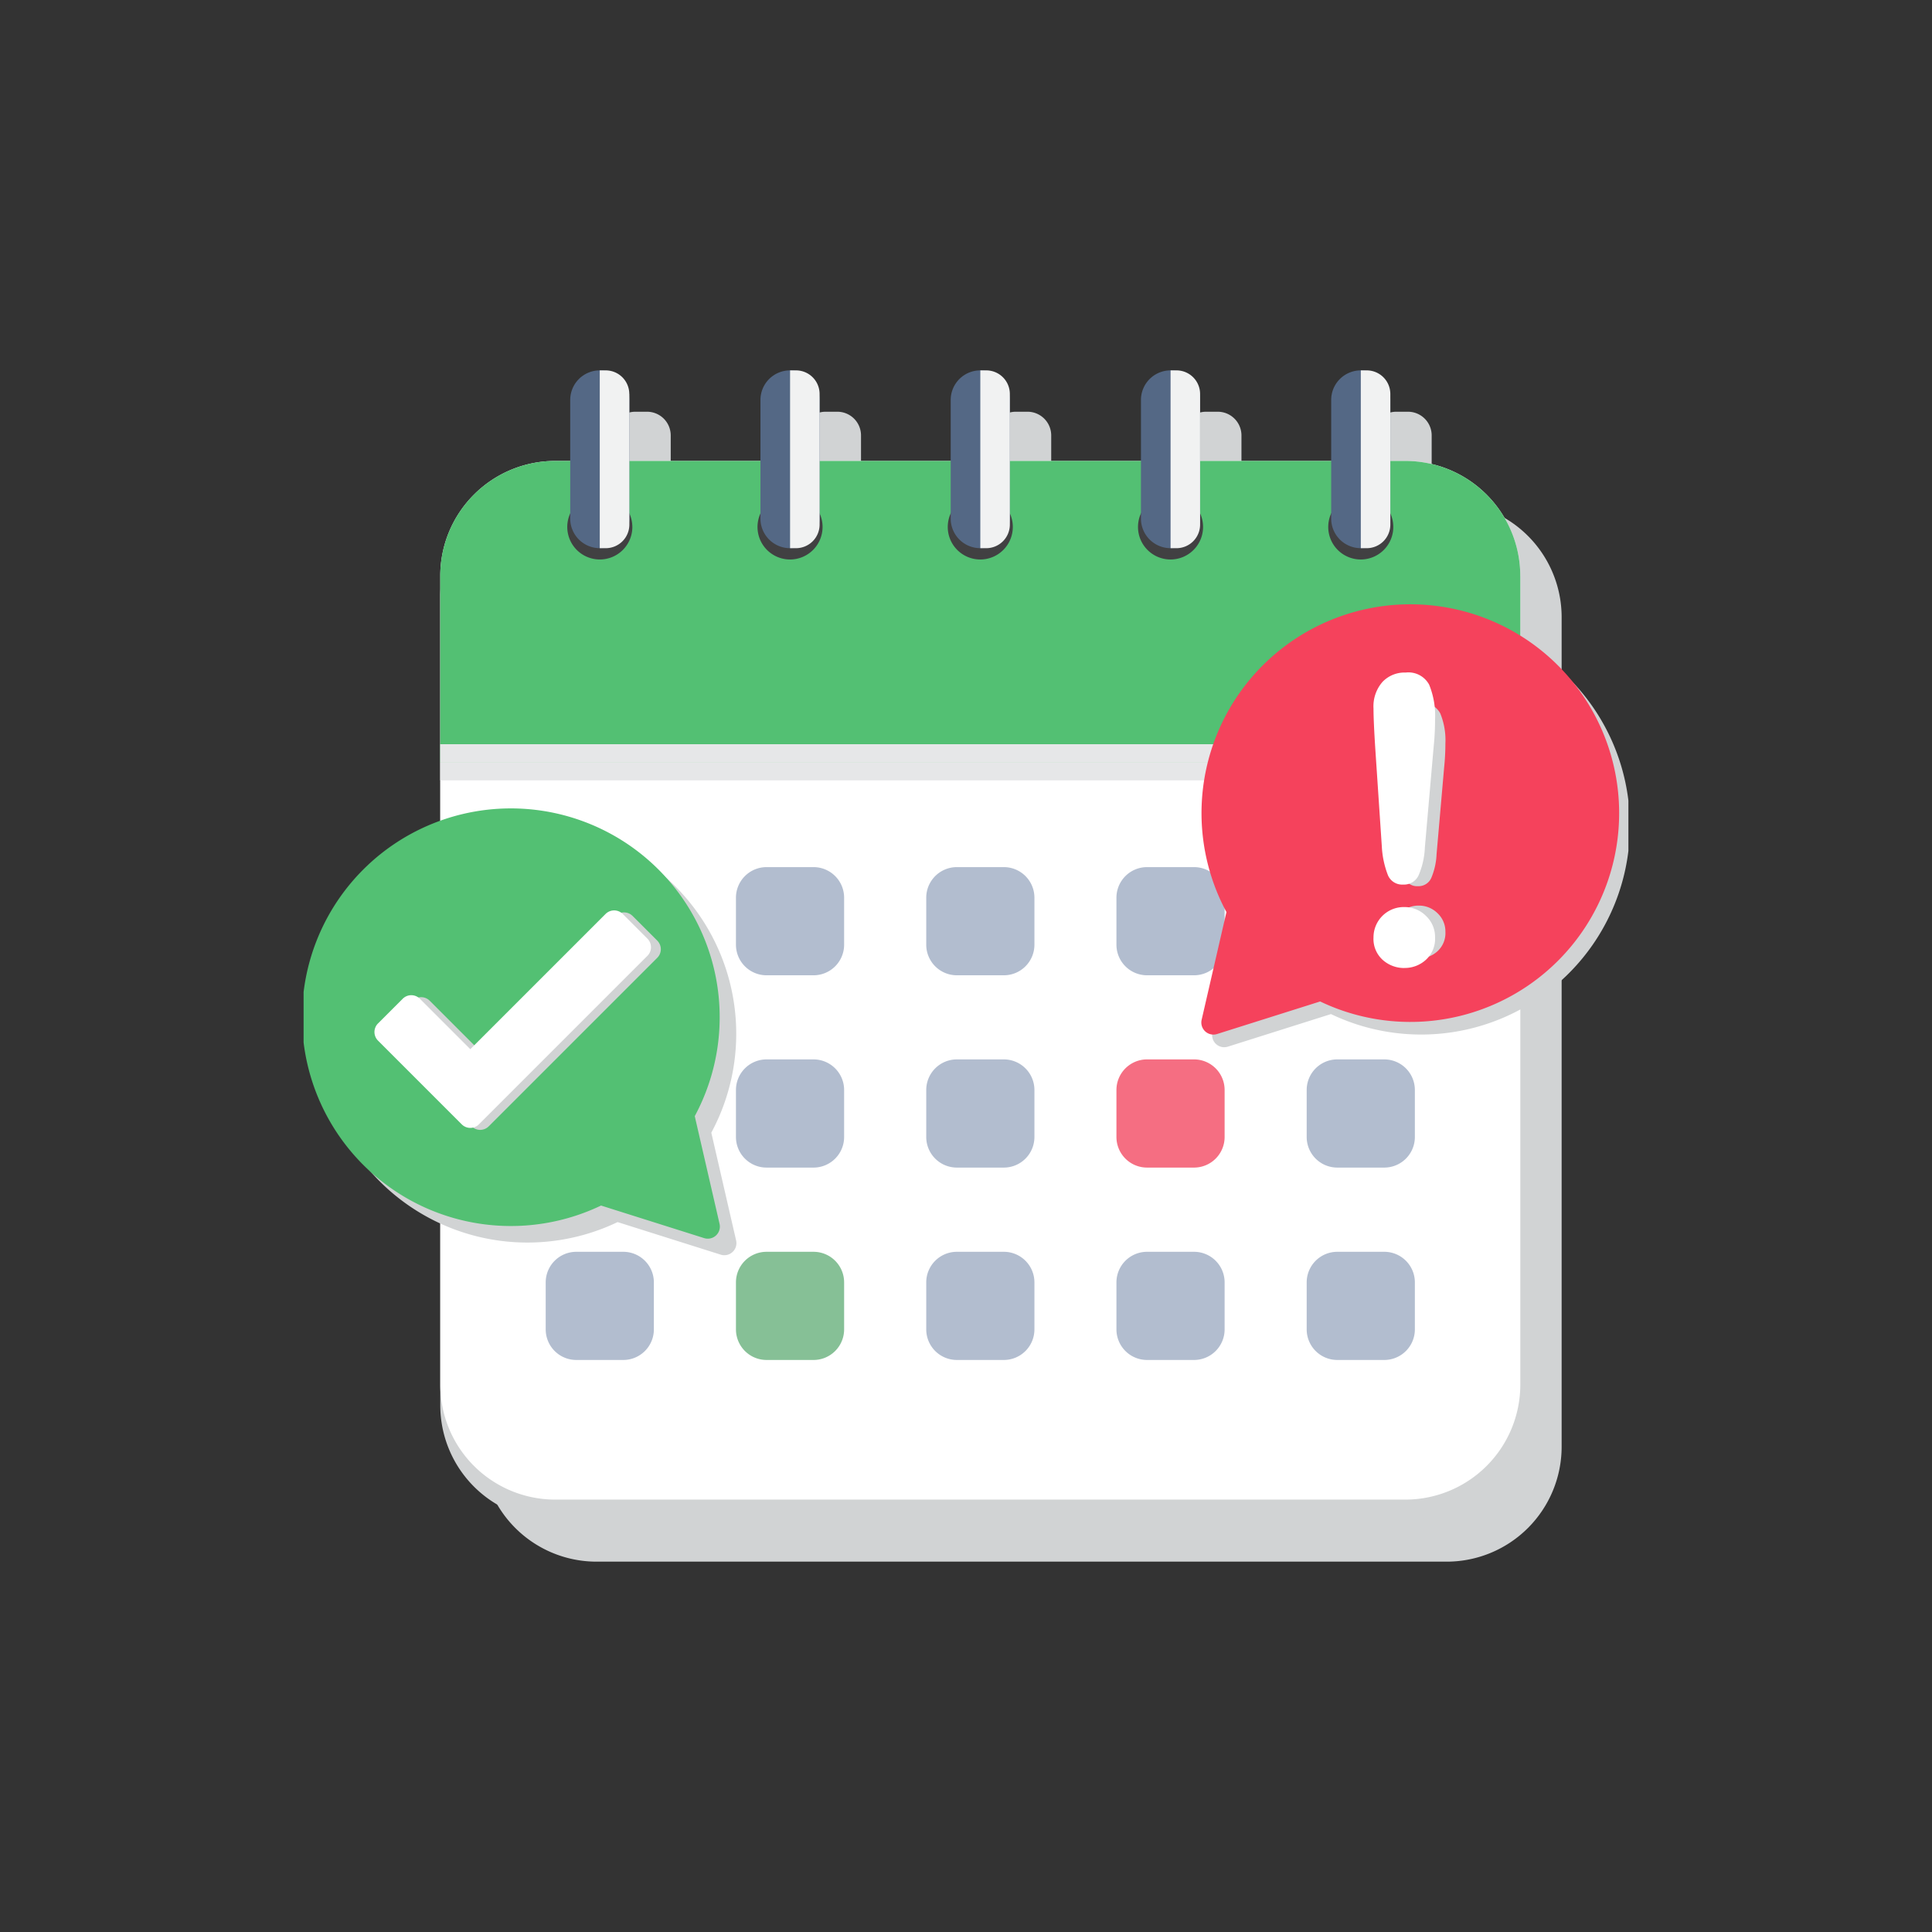 <svg xmlns="http://www.w3.org/2000/svg" xmlns:xlink="http://www.w3.org/1999/xlink" width="180" height="180" viewBox="0 0 180 180"><rect x="0" y="0" width="180" height="180" fill="#333333" stroke="none"/><defs><clipPath id="a"><rect width="123.43" height="110.989" fill="none"/></clipPath><clipPath id="c"><rect width="100.628" height="107.135" fill="none"/></clipPath><clipPath id="d"><rect width="2.754" height="16.567" fill="none"/></clipPath><clipPath id="i"><rect width="100.628" height="1.685" fill="none"/></clipPath><clipPath id="k"><rect width="38.785" height="39.936" fill="none"/></clipPath><clipPath id="l"><rect width="25.77" height="20.267" fill="none"/></clipPath><clipPath id="n"><rect width="4.958" height="23.792" fill="none"/></clipPath></defs><g transform="translate(-3739 801)"><g transform="translate(3767.285 -766.494)"><g clip-path="url(#a)"><g clip-path="url(#a)"><g transform="translate(16.585 3.854)" style="mix-blend-mode:multiply;isolation:isolate"><g clip-path="url(#c)"><path d="M180.367,29.451h-1.4V23.222a2.209,2.209,0,0,0-2.2-2.205h-1.1a2.2,2.2,0,0,0-2.2,2.2v6.229H161.245V23.222a2.211,2.211,0,0,0-2.2-2.205h-1.1a2.2,2.2,0,0,0-2.2,2.2v6.229H143.52V23.222a2.21,2.21,0,0,0-2.2-2.205h-1.1a2.2,2.2,0,0,0-2.2,2.2v6.229H125.8V23.222a2.208,2.208,0,0,0-2.2-2.205h-1.1a2.2,2.2,0,0,0-2.2,2.2v6.229H108.071V23.222a2.209,2.209,0,0,0-2.2-2.205h-1.1a2.2,2.2,0,0,0-2.2,2.2v6.229h-1.4A10.712,10.712,0,0,0,90.451,40.163V117.44a10.712,10.712,0,0,0,10.712,10.712h79.2a10.712,10.712,0,0,0,10.712-10.712V40.163a10.712,10.712,0,0,0-10.712-10.712" transform="translate(-90.451 -21.017)" fill="#d1d3d4"/></g></g><path d="M170.061,67.216v75.35a10.712,10.712,0,0,1-10.712,10.712h-79.2a10.712,10.712,0,0,1-10.712-10.712V67.216A10.712,10.712,0,0,1,80.145,56.5h79.2a10.712,10.712,0,0,1,10.712,10.712" transform="translate(-56.702 -46.143)" fill="#d1d3d4"/><path d="M170.061,56.707v75.35a10.712,10.712,0,0,1-10.712,10.712h-79.2a10.712,10.712,0,0,1-10.712-10.712V56.707A10.712,10.712,0,0,1,80.145,46h79.2a10.712,10.712,0,0,1,10.712,10.712" transform="translate(-56.702 -37.561)" fill="#fff"/><path d="M170.061,56.707V74.075H69.433V56.707A10.712,10.712,0,0,1,80.145,46h79.2a10.712,10.712,0,0,1,10.712,10.712" transform="translate(-56.702 -37.561)" fill="#53c073"/><path d="M140.03,66.057A3.031,3.031,0,1,0,137,69.088a3.032,3.032,0,0,0,3.032-3.032" transform="translate(-109.402 -51.469)" fill="#414042"/><path d="M2.755,0h0A2.756,2.756,0,0,1,5.511,2.756V13.81a2.755,2.755,0,0,1-2.755,2.755h0A2.755,2.755,0,0,1,0,13.81V2.755A2.755,2.755,0,0,1,2.755,0Z" transform="translate(24.841 0.001)" fill="#546885"/><g transform="translate(27.597)" style="mix-blend-mode:multiply;isolation:isolate"><g clip-path="url(#d)"><path d="M153.258,2.2V14.361a2.2,2.2,0,0,1-2.2,2.205H150.5V0h.551a2.2,2.2,0,0,1,2.2,2.205" transform="translate(-150.504 0.001)" fill="#f1f2f2"/></g></g><path d="M236.695,66.057a3.031,3.031,0,1,0-3.032,3.032,3.032,3.032,0,0,0,3.032-3.032" transform="translate(-188.343 -51.469)" fill="#414042"/><path d="M2.755,0h0A2.756,2.756,0,0,1,5.511,2.756V13.81a2.756,2.756,0,0,1-2.756,2.756h0A2.755,2.755,0,0,1,0,13.81V2.755A2.755,2.755,0,0,1,2.755,0Z" transform="translate(42.565 0.001)" fill="#546885"/><g transform="translate(45.321)" style="mix-blend-mode:multiply;isolation:isolate"><g clip-path="url(#d)"><path d="M249.922,2.2V14.361a2.2,2.2,0,0,1-2.2,2.205h-.551V0h.551a2.2,2.2,0,0,1,2.2,2.205" transform="translate(-247.168 0.001)" fill="#f1f2f2"/></g></g><path d="M333.359,66.057a3.031,3.031,0,1,0-3.032,3.032,3.032,3.032,0,0,0,3.032-3.032" transform="translate(-267.282 -51.469)" fill="#414042"/><path d="M2.755,0h0A2.756,2.756,0,0,1,5.511,2.756V13.81a2.755,2.755,0,0,1-2.755,2.755h0A2.755,2.755,0,0,1,0,13.81V2.755A2.755,2.755,0,0,1,2.755,0Z" transform="translate(60.29 0.001)" fill="#546885"/><g transform="translate(63.046)" style="mix-blend-mode:multiply;isolation:isolate"><g clip-path="url(#d)"><path d="M346.587,2.2V14.361a2.2,2.2,0,0,1-2.2,2.205h-.551V0h.551a2.2,2.2,0,0,1,2.2,2.205" transform="translate(-343.833 0.001)" fill="#f1f2f2"/></g></g><path d="M430.023,66.057a3.031,3.031,0,1,0-3.032,3.032,3.032,3.032,0,0,0,3.032-3.032" transform="translate(-346.221 -51.469)" fill="#414042"/><path d="M2.755,0h0A2.756,2.756,0,0,1,5.511,2.756V13.81a2.755,2.755,0,0,1-2.755,2.755h0A2.756,2.756,0,0,1,0,13.81V2.755A2.755,2.755,0,0,1,2.755,0Z" transform="translate(78.015 0.001)" fill="#546885"/><g transform="translate(80.771)" style="mix-blend-mode:multiply;isolation:isolate"><g clip-path="url(#d)"><path d="M443.251,2.2V14.361a2.2,2.2,0,0,1-2.2,2.205H440.5V0h.551a2.2,2.2,0,0,1,2.2,2.205" transform="translate(-440.497 0.001)" fill="#f1f2f2"/></g></g><path d="M526.688,66.057a3.031,3.031,0,1,0-3.032,3.032,3.032,3.032,0,0,0,3.032-3.032" transform="translate(-425.162 -51.469)" fill="#414042"/><path d="M2.755,0h0A2.756,2.756,0,0,1,5.511,2.756V13.81a2.755,2.755,0,0,1-2.755,2.755h0A2.755,2.755,0,0,1,0,13.81V2.755A2.755,2.755,0,0,1,2.755,0Z" transform="translate(95.739 0.001)" fill="#546885"/><g transform="translate(98.495)" style="mix-blend-mode:multiply;isolation:isolate"><g clip-path="url(#d)"><path d="M539.915,2.2V14.361a2.2,2.2,0,0,1-2.2,2.205h-.551V0h.551a2.2,2.2,0,0,1,2.2,2.205" transform="translate(-537.161 0.001)" fill="#f1f2f2"/></g></g><g transform="translate(12.731 34.828)" style="mix-blend-mode:multiply;isolation:isolate"><g clip-path="url(#i)"><rect width="100.628" height="1.685" transform="translate(0)" fill="#e6e7e8"/></g></g><g transform="translate(12.731 36.513)" style="mix-blend-mode:multiply;isolation:isolate"><g clip-path="url(#i)"><rect width="100.628" height="1.685" transform="translate(0)" fill="#e6e7e8"/></g></g><path d="M130.243,262.473h-4.376a2.852,2.852,0,0,1-2.851-2.851v-4.376a2.852,2.852,0,0,1,2.851-2.851h4.376a2.851,2.851,0,0,1,2.851,2.851v4.376a2.851,2.851,0,0,1-2.851,2.851" transform="translate(-100.459 -206.114)" fill="#b2bdcf"/><path d="M226.907,262.473h-4.376a2.851,2.851,0,0,1-2.851-2.851v-4.376a2.852,2.852,0,0,1,2.851-2.851h4.376a2.851,2.851,0,0,1,2.851,2.851v4.376a2.851,2.851,0,0,1-2.851,2.851" transform="translate(-179.398 -206.114)" fill="#b2bdcf"/><path d="M323.572,262.473H319.2a2.852,2.852,0,0,1-2.851-2.851v-4.376a2.852,2.852,0,0,1,2.851-2.851h4.376a2.851,2.851,0,0,1,2.852,2.851v4.376a2.851,2.851,0,0,1-2.852,2.851" transform="translate(-258.338 -206.114)" fill="#b2bdcf"/><path d="M420.236,262.473H415.86a2.852,2.852,0,0,1-2.851-2.851v-4.376a2.852,2.852,0,0,1,2.851-2.851h4.376a2.851,2.851,0,0,1,2.852,2.851v4.376a2.851,2.851,0,0,1-2.852,2.851" transform="translate(-337.278 -206.114)" fill="#b2bdcf"/><path d="M516.9,262.473h-4.376a2.852,2.852,0,0,1-2.851-2.851v-4.376a2.852,2.852,0,0,1,2.851-2.851H516.9a2.851,2.851,0,0,1,2.852,2.851v4.376a2.851,2.851,0,0,1-2.852,2.851" transform="translate(-416.217 -206.114)" fill="#b2bdcf"/><path d="M130.243,360.2h-4.376a2.851,2.851,0,0,1-2.851-2.851v-4.376a2.852,2.852,0,0,1,2.851-2.852h4.376a2.852,2.852,0,0,1,2.851,2.852v4.376a2.851,2.851,0,0,1-2.851,2.851" transform="translate(-100.459 -285.925)" fill="#b2bdcf"/><path d="M226.907,360.2h-4.376a2.851,2.851,0,0,1-2.851-2.851v-4.376a2.852,2.852,0,0,1,2.851-2.852h4.376a2.852,2.852,0,0,1,2.851,2.852v4.376a2.851,2.851,0,0,1-2.851,2.851" transform="translate(-179.398 -285.925)" fill="#b2bdcf"/><path d="M323.572,360.2H319.2a2.852,2.852,0,0,1-2.851-2.851v-4.376a2.852,2.852,0,0,1,2.851-2.852h4.376a2.852,2.852,0,0,1,2.852,2.852v4.376a2.851,2.851,0,0,1-2.852,2.851" transform="translate(-258.338 -285.925)" fill="#b2bdcf"/><path d="M420.236,360.2H415.86a2.852,2.852,0,0,1-2.851-2.851v-4.376a2.852,2.852,0,0,1,2.851-2.852h4.376a2.852,2.852,0,0,1,2.852,2.852v4.376a2.851,2.851,0,0,1-2.852,2.851" transform="translate(-337.278 -285.925)" fill="#f56e82"/><path d="M516.9,360.2h-4.376a2.852,2.852,0,0,1-2.851-2.851v-4.376a2.852,2.852,0,0,1,2.851-2.852H516.9a2.852,2.852,0,0,1,2.852,2.852v4.376A2.851,2.851,0,0,1,516.9,360.2" transform="translate(-416.217 -285.925)" fill="#b2bdcf"/><path d="M130.243,457.935h-4.376a2.852,2.852,0,0,1-2.851-2.851v-4.376a2.852,2.852,0,0,1,2.851-2.851h4.376a2.851,2.851,0,0,1,2.851,2.851v4.376a2.851,2.851,0,0,1-2.851,2.851" transform="translate(-100.459 -365.736)" fill="#b2bdcf"/><path d="M226.907,457.935h-4.376a2.852,2.852,0,0,1-2.851-2.851v-4.376a2.852,2.852,0,0,1,2.851-2.851h4.376a2.851,2.851,0,0,1,2.851,2.851v4.376a2.851,2.851,0,0,1-2.851,2.851" transform="translate(-179.398 -365.736)" fill="#86c096"/><path d="M323.572,457.935H319.2a2.852,2.852,0,0,1-2.851-2.851v-4.376a2.852,2.852,0,0,1,2.851-2.851h4.376a2.851,2.851,0,0,1,2.852,2.851v4.376a2.851,2.851,0,0,1-2.852,2.851" transform="translate(-258.338 -365.736)" fill="#b2bdcf"/><path d="M420.236,457.935H415.86a2.852,2.852,0,0,1-2.851-2.851v-4.376a2.852,2.852,0,0,1,2.851-2.851h4.376a2.851,2.851,0,0,1,2.852,2.851v4.376a2.851,2.851,0,0,1-2.852,2.851" transform="translate(-337.278 -365.736)" fill="#b2bdcf"/><path d="M516.9,457.935h-4.376a2.852,2.852,0,0,1-2.851-2.851v-4.376a2.852,2.852,0,0,1,2.851-2.851H516.9a2.851,2.851,0,0,1,2.852,2.851v4.376a2.851,2.851,0,0,1-2.852,2.851" transform="translate(-416.217 -365.736)" fill="#b2bdcf"/><g transform="translate(1.542 42.505)" style="mix-blend-mode:multiply;isolation:isolate"><g clip-path="url(#k)"><path d="M47.162,270.366l-2.311-10.037a19.454,19.454,0,1,0-8.731,8.329l9.607,3.034a1.125,1.125,0,0,0,1.435-1.326" transform="translate(-8.407 -231.81)" fill="#d1d3d4"/></g></g><path d="M38.755,261.959l-2.311-10.037a19.454,19.454,0,1,0-8.731,8.329l9.607,3.034a1.125,1.125,0,0,0,1.435-1.326" transform="translate(0 -182.439)" fill="#53c073"/><g transform="translate(7.516 50.495)" style="mix-blend-mode:multiply;isolation:isolate"><g clip-path="url(#l)"><path d="M49.926,295.648a1.127,1.127,0,0,1-.8-.332l-7.8-7.8a1.132,1.132,0,0,1,0-1.6l2.3-2.3a1.131,1.131,0,0,1,1.6,0l4.7,4.7,12.6-12.6a1.132,1.132,0,0,1,1.6,0l2.3,2.3a1.132,1.132,0,0,1,0,1.6l-15.7,15.7a1.124,1.124,0,0,1-.8.331" transform="translate(-40.991 -275.381)" fill="#d1d3d4"/></g></g><path d="M44.926,294.648a1.127,1.127,0,0,1-.8-.332l-7.8-7.8a1.131,1.131,0,0,1,0-1.6l2.3-2.3a1.131,1.131,0,0,1,1.6,0l4.7,4.7,12.6-12.6a1.132,1.132,0,0,1,1.6,0l2.3,2.3a1.131,1.131,0,0,1,0,1.6l-15.7,15.7a1.124,1.124,0,0,1-.8.331" transform="translate(-29.392 -224.07)" fill="#fff"/><g transform="translate(84.645 23.125)" style="mix-blend-mode:multiply;isolation:isolate"><g clip-path="url(#k)"><path d="M461.654,164.672l2.311-10.037a19.454,19.454,0,1,1,8.731,8.329L463.089,166a1.125,1.125,0,0,1-1.435-1.326" transform="translate(-461.624 -126.116)" fill="#d1d3d4"/></g></g><path d="M456.166,158.265l2.311-10.037a19.455,19.455,0,1,1,8.731,8.329l-9.607,3.034a1.125,1.125,0,0,1-1.435-1.326" transform="translate(-372.497 -97.759)" fill="#f5425c"/><g transform="translate(101.424 30.985)" style="mix-blend-mode:multiply;isolation:isolate"><g clip-path="url(#n)"><path d="M553.8,183.035l-.525-7.863q-.148-2.3-.148-3.3a2.99,2.99,0,0,1,.714-2.126,2.453,2.453,0,0,1,1.88-.764,1.892,1.892,0,0,1,1.888.977,6.612,6.612,0,0,1,.476,2.815,21.508,21.508,0,0,1-.115,2.2l-.706,8.093a6.351,6.351,0,0,1-.492,2.216,1.29,1.29,0,0,1-1.248.771,1.242,1.242,0,0,1-1.231-.747,7.437,7.437,0,0,1-.492-2.273" transform="translate(-553.13 -168.983)" fill="#d1d3d4"/><path d="M555.625,276.879a2.583,2.583,0,0,1-1.748-.649,2.273,2.273,0,0,1-.747-1.814,2.438,2.438,0,0,1,2.462-2.446,2.433,2.433,0,0,1,1.765.714,2.333,2.333,0,0,1,.73,1.732,2.291,2.291,0,0,1-.739,1.806,2.515,2.515,0,0,1-1.724.657" transform="translate(-553.13 -253.087)" fill="#d1d3d4"/></g></g><path d="M544.407,169.8l-.608-9.1q-.171-2.659-.171-3.818a3.46,3.46,0,0,1,.826-2.46,2.838,2.838,0,0,1,2.175-.883,2.189,2.189,0,0,1,2.184,1.13,7.647,7.647,0,0,1,.551,3.257,24.922,24.922,0,0,1-.133,2.545l-.817,9.364a7.35,7.35,0,0,1-.57,2.564,1.492,1.492,0,0,1-1.444.893,1.437,1.437,0,0,1-1.424-.864,8.6,8.6,0,0,1-.57-2.631" transform="translate(-443.947 -125.385)" fill="#fff"/><path d="M546.515,278.381a2.989,2.989,0,0,1-2.023-.75,2.63,2.63,0,0,1-.864-2.1,2.821,2.821,0,0,1,2.849-2.83,2.815,2.815,0,0,1,2.042.826,2.7,2.7,0,0,1,.845,2,2.652,2.652,0,0,1-.855,2.089,2.909,2.909,0,0,1-1.994.76" transform="translate(-443.947 -222.699)" fill="#fff"/></g></g></g><rect width="180" height="180" transform="translate(3739 -801)" fill="none"/></g></svg>